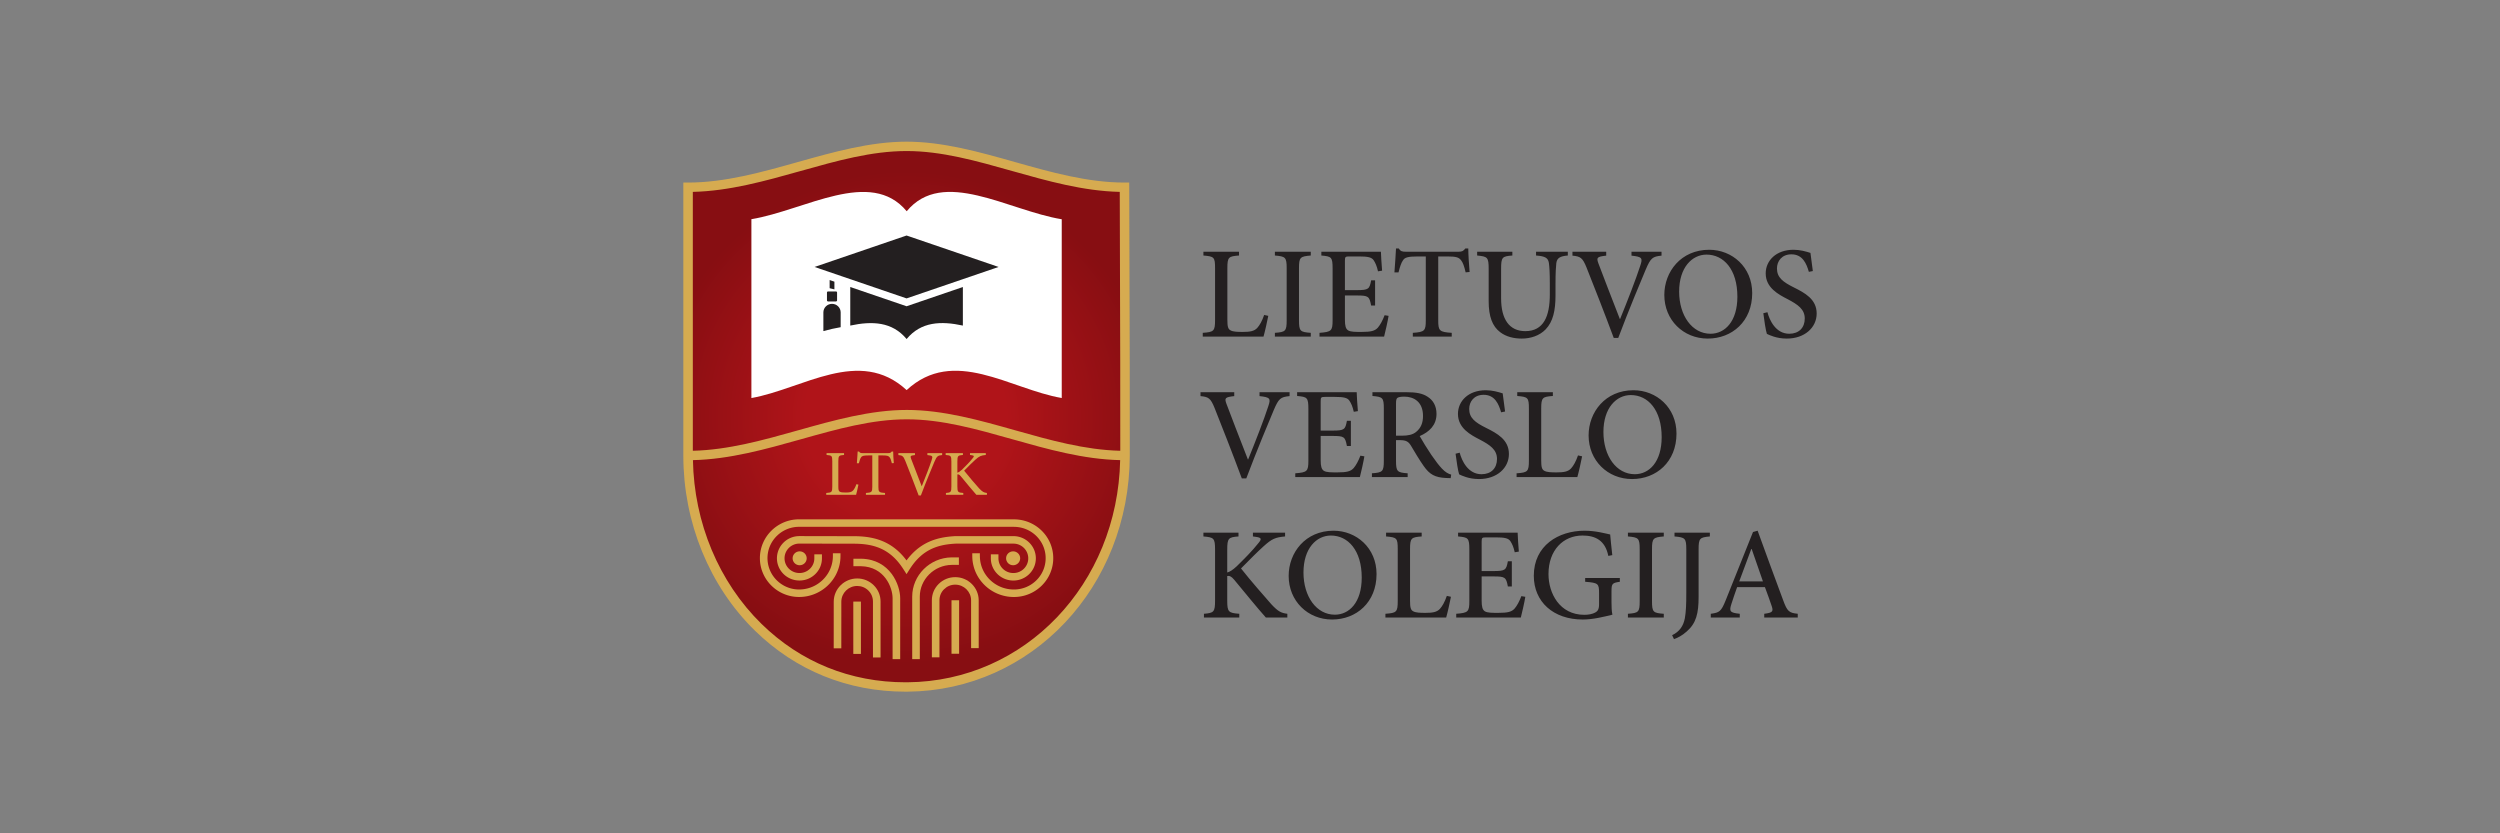 <?xml version="1.0"?>
<svg xmlns="http://www.w3.org/2000/svg" width="300" height="100" viewBox="0 0 300 100">
<rect x="0" y="0" width="300" height="100" fill="#808080" stroke="none"/>
<g clip-path="url(#clip0_2854_409)">
<path d="M95.787 19.86C91.532 21.059 87.131 22.296 82.763 22.296H82.2V54.712C82.2 62.617 85.291 70.177 90.681 75.451C95.534 80.2 101.715 82.705 108.572 82.705C108.649 82.705 108.727 82.705 108.804 82.704C123.554 82.583 135.136 70.272 135.173 54.676C135.184 47.501 135.161 40.322 135.138 33.145C135.126 29.713 135.115 26.282 135.109 22.852L135.107 22.296H134.545C130.165 22.296 125.781 21.058 121.541 19.859C117.339 18.672 112.993 17.444 108.687 17.444C104.379 17.444 100.011 18.673 95.787 19.86Z" fill="url(#paint0_radial_2854_409)"/>
<path d="M108.897 81.874C108.822 81.875 108.747 81.875 108.672 81.875C102.044 81.875 96.07 79.455 91.38 74.866C86.263 69.859 83.286 62.721 83.153 55.216C87.542 55.12 91.883 53.902 96.088 52.719C100.478 51.484 104.624 50.318 108.822 50.318C113.017 50.318 117.141 51.483 121.507 52.717C125.695 53.901 130.02 55.12 134.419 55.216C134.109 70.094 123.002 81.759 108.897 81.874ZM96.054 20.526C100.444 19.291 104.59 18.125 108.788 18.125C112.983 18.125 117.107 19.291 121.473 20.524C125.656 21.706 129.975 22.927 134.37 23.026C134.377 26.312 134.387 29.597 134.398 32.883C134.421 39.953 134.442 47.023 134.433 54.092C130.183 53.996 125.935 52.799 121.821 51.635C117.572 50.435 113.177 49.193 108.822 49.193C104.465 49.193 100.047 50.436 95.775 51.637C91.645 52.8 87.38 53.997 83.139 54.092V23.026C87.522 22.927 91.856 21.707 96.054 20.526ZM135.537 32.879C135.526 29.409 135.515 25.939 135.508 22.469L135.506 21.908H134.938C130.509 21.908 126.075 20.656 121.787 19.443C117.538 18.243 113.143 17 108.788 17C104.431 17 100.013 18.243 95.741 19.445C91.437 20.656 86.987 21.908 82.57 21.908H82V54.69C82 62.685 85.126 70.33 90.577 75.664C95.485 80.467 101.737 83 108.671 83C108.749 83 108.828 83 108.906 82.999C123.822 82.876 135.536 70.426 135.573 54.654C135.584 47.397 135.561 40.138 135.537 32.879Z" fill="#D6AB50"/>
<path d="M90.168 47.766C96.371 46.665 103.132 41.595 108.795 46.811C114.469 41.573 121.179 46.687 127.408 47.762V26.311C120.964 25.255 113.148 20.098 108.805 25.35C104.471 20.121 96.615 25.229 90.168 26.303V47.766Z" fill="white"/>
<path d="M102.769 58.101C102.645 58.463 102.504 58.709 102.363 58.864C102.184 59.063 101.919 59.102 101.505 59.102C101.193 59.102 100.935 59.095 100.786 59.01C100.638 58.933 100.6 58.786 100.6 58.378V55.344C100.6 54.681 100.678 54.643 101.286 54.596V54.373H99.187V54.596C99.819 54.65 99.873 54.689 99.873 55.344V58.401C99.873 59.056 99.803 59.11 99.147 59.157V59.379H102.731C102.801 59.148 102.965 58.409 103.012 58.155L102.769 58.101ZM107.258 55.567C107.219 55.113 107.18 54.527 107.18 54.181H107.008C106.892 54.327 106.821 54.373 106.61 54.373H103.511C103.293 54.373 103.191 54.358 103.082 54.181H102.918C102.903 54.596 102.855 55.113 102.824 55.59H103.066C103.152 55.243 103.23 55.02 103.324 54.889C103.425 54.72 103.582 54.65 104.229 54.65H104.674V58.417C104.674 59.033 104.612 59.11 103.909 59.157V59.379H106.204V59.157C105.471 59.11 105.408 59.033 105.408 58.417V54.65H105.923C106.493 54.65 106.626 54.712 106.758 54.882C106.86 55.012 106.938 55.212 107.024 55.59L107.258 55.567ZM113.058 54.373H111.286V54.605C111.918 54.674 111.958 54.743 111.801 55.205C111.559 55.96 111.02 57.346 110.615 58.34H110.599C110.123 57.123 109.545 55.621 109.334 55.059C109.218 54.727 109.233 54.666 109.795 54.605V54.373H107.805V54.605C108.273 54.65 108.398 54.72 108.632 55.297C109.054 56.353 109.717 58.047 110.24 59.457H110.505C111.099 57.87 111.902 55.952 112.121 55.436C112.418 54.735 112.527 54.658 113.058 54.605V54.373ZM118.429 59.379V59.157C118.061 59.11 117.89 59.025 117.491 58.601C117.078 58.132 116.266 57.208 115.697 56.483C116.188 55.983 116.703 55.467 117.031 55.174C117.523 54.727 117.726 54.65 118.295 54.596V54.373H116.399V54.596L116.562 54.619C116.922 54.666 116.93 54.75 116.703 55.012C116.375 55.428 115.883 55.929 115.439 56.361C115.212 56.568 115.048 56.676 114.884 56.722V55.382C114.884 54.696 114.955 54.643 115.548 54.596V54.373H113.479V54.596C114.096 54.65 114.166 54.689 114.166 55.382V58.378C114.166 59.048 114.096 59.11 113.511 59.157V59.379H115.595V59.157C114.955 59.11 114.884 59.048 114.884 58.378V56.93C115.009 56.907 115.119 56.938 115.298 57.153C115.969 57.962 116.602 58.748 117.164 59.379H118.429Z" fill="#D6AB50"/>
<path fill-rule="evenodd" clip-rule="evenodd" d="M95.113 66.995C95.113 67.456 95.492 67.83 95.959 67.83C96.426 67.83 96.805 67.456 96.805 66.995C96.805 66.534 96.426 66.16 95.959 66.16C95.492 66.16 95.113 66.534 95.113 66.995Z" fill="#D6AB50"/>
<path fill-rule="evenodd" clip-rule="evenodd" d="M109.759 67.472L109.91 67.294L110.064 67.127L110.219 66.968L110.375 66.819L110.534 66.678L110.694 66.545L110.856 66.421L111.02 66.305L111.185 66.196L111.352 66.095L111.521 66.001L111.692 65.913L111.865 65.832L112.04 65.757L112.217 65.688L112.396 65.624L112.577 65.567L112.761 65.514L112.947 65.467L113.134 65.424L113.324 65.386L113.516 65.353L113.711 65.324L113.907 65.298L114.105 65.278L114.306 65.259L114.509 65.245L114.704 65.234L121.617 65.235L121.708 65.237L121.798 65.244L121.885 65.255L121.972 65.27L122.057 65.29L122.14 65.314L122.223 65.341L122.303 65.373L122.381 65.408L122.457 65.447L122.531 65.489L122.604 65.535L122.673 65.584L122.74 65.637L122.805 65.692L122.866 65.751L122.926 65.812L122.982 65.877L123.035 65.943L123.085 66.013L123.131 66.084L123.174 66.158L123.213 66.234L123.249 66.312L123.282 66.392L123.309 66.474L123.333 66.557L123.353 66.643L123.369 66.73L123.381 66.818L123.387 66.908L123.389 66.999L123.387 67.091L123.381 67.18L123.369 67.269L123.353 67.355L123.333 67.441L123.309 67.524L123.281 67.606L123.249 67.686L123.213 67.764L123.174 67.84L123.131 67.914L123.084 67.986L123.034 68.055L122.982 68.121L122.925 68.186L122.866 68.247L122.803 68.305L122.738 68.361L122.671 68.413L122.601 68.463L122.528 68.509L122.453 68.551L122.376 68.59L122.296 68.626L122.216 68.657L122.133 68.685L122.048 68.709L121.962 68.728L121.874 68.744L121.785 68.755L121.694 68.762L121.601 68.764L121.509 68.762L121.418 68.755L121.329 68.744L121.242 68.729L121.155 68.709L121.071 68.685L120.988 68.658L120.908 68.627L120.829 68.591L120.752 68.553L120.676 68.511L120.604 68.465L120.534 68.416L120.466 68.364L120.401 68.309L120.34 68.25L120.28 68.19L120.224 68.126L120.17 68.059L120.121 67.991L120.074 67.919L120.031 67.846L119.991 67.771L119.955 67.694L119.923 67.614L119.895 67.532L119.871 67.449L119.851 67.365L119.835 67.278L119.823 67.191L119.815 67.102L119.813 67.011V67.007V67V66.992V66.98V66.967V66.952V66.936V66.918V66.899V66.878V66.858V66.835V66.814V66.791V66.767V66.745V66.722V66.7V66.678V66.657V66.637V66.617V66.599V66.583V66.567V66.555V66.543V66.534V66.527V66.523V66.521H118.901V66.523V66.527V66.534V66.543V66.555V66.567V66.583V66.599V66.617V66.637V66.657V66.678V66.7V66.722V66.745V66.767V66.791V66.814V66.835V66.858V66.878V66.899V66.918V66.936V66.952V66.967V66.98V66.992V67V67.007V67.011V67.013V67.014L118.905 67.151L118.916 67.285L118.934 67.417L118.957 67.549L118.988 67.677L119.025 67.804L119.068 67.927L119.117 68.046L119.171 68.164L119.231 68.279L119.297 68.39L119.367 68.497L119.442 68.601L119.522 68.701L119.608 68.797L119.696 68.889L119.791 68.977L119.888 69.059L119.989 69.138L120.096 69.212L120.205 69.281L120.318 69.344L120.433 69.403L120.553 69.456L120.676 69.504L120.801 69.545L120.929 69.581L121.059 69.61L121.192 69.634L121.327 69.65L121.463 69.661L121.601 69.664L121.739 69.661L121.877 69.65L122.012 69.634L122.145 69.61L122.275 69.58L122.404 69.544L122.529 69.502L122.653 69.454L122.772 69.401L122.888 69.342L123.002 69.278L123.111 69.208L123.217 69.134L123.319 69.055L123.417 68.972L123.511 68.883L123.6 68.791L123.684 68.695L123.765 68.594L123.84 68.489L123.91 68.381L123.976 68.27L124.035 68.154L124.089 68.036L124.138 67.915L124.18 67.791L124.216 67.665L124.247 67.535L124.27 67.404L124.287 67.27L124.298 67.136L124.302 66.999L124.298 66.863L124.287 66.728L124.27 66.594L124.247 66.463L124.216 66.335L124.18 66.208L124.138 66.083L124.089 65.962L124.035 65.844L123.976 65.73L123.911 65.618L123.841 65.51L123.766 65.406L123.686 65.305L123.602 65.208L123.513 65.116L123.42 65.028L123.322 64.944L123.221 64.865L123.116 64.791L123.007 64.722L122.895 64.657L122.779 64.599L122.66 64.545L122.538 64.497L122.414 64.455L122.287 64.419L122.157 64.389L122.025 64.365L121.89 64.349L121.755 64.338L121.617 64.335H114.531V64.342L114.451 64.347L114.233 64.362L114.015 64.382L113.799 64.405L113.583 64.433L113.369 64.465L113.155 64.502L112.942 64.545L112.73 64.593L112.519 64.646L112.31 64.707L112.102 64.773L111.895 64.846L111.691 64.925L111.487 65.013L111.285 65.107L111.086 65.21L110.888 65.32L110.693 65.439L110.5 65.565L110.31 65.7L110.121 65.844L109.936 65.999L109.754 66.16L109.573 66.332L109.396 66.513L109.222 66.704L109.051 66.905L108.883 67.116L108.783 67.25L108.644 67.066L108.461 66.841L108.275 66.628L108.085 66.426L107.892 66.236L107.695 66.056L107.495 65.887L107.292 65.728L107.086 65.579L106.877 65.441L106.665 65.312L106.45 65.193L106.234 65.083L106.014 64.982L105.793 64.891L105.57 64.806L105.344 64.731L105.117 64.663L104.888 64.603L104.658 64.551L104.427 64.505L104.194 64.465L103.96 64.431L103.724 64.404L103.488 64.382L103.25 64.365L103.012 64.353L102.773 64.346L102.533 64.343L102.352 64.344L95.916 64.331L95.778 64.335L95.642 64.345L95.508 64.362L95.376 64.386L95.247 64.415L95.119 64.452L94.994 64.494L94.872 64.542L94.754 64.595L94.638 64.654L94.525 64.718L94.416 64.787L94.312 64.861L94.21 64.94L94.113 65.025L94.02 65.112L93.931 65.205L93.847 65.302L93.767 65.402L93.692 65.506L93.621 65.614L93.557 65.726L93.498 65.841L93.444 65.959L93.395 66.079L93.353 66.204L93.317 66.331L93.286 66.46L93.263 66.59L93.246 66.724L93.235 66.859L93.231 66.995L93.235 67.132L93.246 67.267L93.263 67.401L93.286 67.532L93.317 67.661L93.353 67.788L93.396 67.912L93.444 68.033L93.498 68.151L93.558 68.266L93.623 68.377L93.693 68.485L93.768 68.59L93.849 68.691L93.933 68.787L94.022 68.88L94.116 68.968L94.214 69.051L94.316 69.131L94.422 69.205L94.531 69.274L94.644 69.338L94.76 69.397L94.88 69.451L95.004 69.499L95.129 69.541L95.257 69.577L95.387 69.607L95.521 69.631L95.656 69.648L95.793 69.658L95.931 69.662L96.07 69.659L96.205 69.649L96.341 69.632L96.474 69.609L96.603 69.58L96.731 69.544L96.856 69.503L96.979 69.456L97.099 69.403L97.215 69.344L97.328 69.281L97.436 69.212L97.542 69.139L97.644 69.06L97.742 68.977L97.836 68.89L97.925 68.798L98.01 68.702L98.09 68.603L98.165 68.499L98.236 68.391L98.301 68.281L98.362 68.167L98.416 68.049L98.465 67.929L98.507 67.805L98.544 67.68L98.575 67.551L98.599 67.421L98.617 67.288L98.628 67.153L98.632 67.018V67.015V67.013V67.01V67.002V66.993V66.982V66.969V66.955V66.938V66.92V66.901V66.88V66.859V66.837V66.815V66.792V66.769V66.746V66.724V66.701V66.679V66.657V66.637V66.618V66.6V66.583V66.568V66.555V66.544V66.534V66.527V66.523V66.521H97.72V66.523V66.527V66.534V66.544V66.555V66.568V66.583V66.6V66.618V66.637V66.657V66.679V66.701V66.724V66.746V66.769V66.792V66.815V66.837V66.859V66.88V66.901V66.92V66.938V66.955V66.969V66.982V66.993V67.002V67.01V67.013L97.717 67.103L97.71 67.193L97.698 67.28L97.683 67.366L97.662 67.451L97.637 67.534L97.61 67.615L97.577 67.695L97.541 67.772L97.502 67.847L97.459 67.92L97.412 67.992L97.362 68.06L97.309 68.127L97.253 68.19L97.193 68.251L97.132 68.309L97.066 68.364L96.999 68.416L96.929 68.465L96.856 68.511L96.781 68.553L96.704 68.591L96.626 68.626L96.545 68.657L96.463 68.685L96.379 68.707L96.292 68.727L96.205 68.742L96.115 68.753L96.024 68.76L95.933 68.762L95.841 68.76L95.749 68.753L95.66 68.741L95.572 68.725L95.485 68.706L95.4 68.682L95.317 68.654L95.236 68.623L95.158 68.588L95.08 68.548L95.005 68.506L94.932 68.46L94.862 68.41L94.794 68.358L94.729 68.302L94.667 68.244L94.608 68.183L94.552 68.118L94.499 68.051L94.449 67.982L94.402 67.91L94.359 67.837L94.32 67.76L94.284 67.682L94.252 67.603L94.224 67.52L94.2 67.437L94.18 67.351L94.164 67.265L94.153 67.177L94.146 67.087L94.144 66.995L94.146 66.904L94.153 66.814L94.164 66.727L94.18 66.639L94.2 66.554L94.224 66.471L94.252 66.389L94.283 66.309L94.32 66.23L94.359 66.155L94.401 66.08L94.448 66.009L94.498 65.94L94.551 65.872L94.607 65.809L94.666 65.747L94.728 65.689L94.792 65.633L94.86 65.58L94.929 65.531L95.002 65.485L95.076 65.443L95.152 65.404L95.231 65.369L95.31 65.338L95.392 65.31L95.476 65.286L95.561 65.266L95.648 65.251L95.735 65.24L95.825 65.234L95.915 65.231L102.301 65.243H102.359L102.457 65.244L102.528 65.243L102.753 65.246L102.975 65.253L103.195 65.264L103.412 65.279L103.628 65.299L103.841 65.324L104.051 65.354L104.259 65.389L104.465 65.43L104.668 65.477L104.868 65.529L105.065 65.588L105.261 65.654L105.454 65.725L105.645 65.805L105.833 65.891L106.019 65.985L106.202 66.087L106.383 66.198L106.562 66.316L106.739 66.444L106.915 66.581L107.088 66.727L107.259 66.884L107.428 67.05L107.595 67.228L107.76 67.417L107.923 67.617L108.084 67.829L108.242 68.053L108.398 68.289L108.785 68.896L109.17 68.289L109.315 68.069L109.461 67.859L109.609 67.661L109.759 67.472Z" fill="#D6AB50"/>
<path fill-rule="evenodd" clip-rule="evenodd" d="M102.863 69.416C101.321 69.416 100.059 70.657 100.048 72.187L100.045 77.803H100.957L100.96 72.19C100.967 71.157 101.82 70.316 102.863 70.316C103.37 70.316 103.846 70.51 104.204 70.865C104.56 71.217 104.757 71.686 104.755 72.187L104.755 78.893H105.667L105.668 72.188C105.669 71.448 105.378 70.752 104.849 70.229C104.319 69.705 103.614 69.416 102.863 69.416Z" fill="#D6AB50"/>
<path fill-rule="evenodd" clip-rule="evenodd" d="M114.181 78.449H115.093V72.031H114.181V78.449Z" fill="#D6AB50"/>
<path fill-rule="evenodd" clip-rule="evenodd" d="M114.629 69.258C113.879 69.258 113.174 69.546 112.644 70.07C112.114 70.593 111.822 71.289 111.823 72.029L111.824 78.881H112.735V72.028C112.735 71.528 112.931 71.059 113.289 70.707C113.647 70.353 114.122 70.158 114.629 70.158C115.672 70.158 116.525 70.998 116.531 72.029L116.533 77.779H117.446L117.443 72.026C117.434 70.501 116.173 69.258 114.629 69.258Z" fill="#D6AB50"/>
<path fill-rule="evenodd" clip-rule="evenodd" d="M114.196 67.787C114.255 67.786 115.043 67.782 115.067 67.786V66.886C115.043 66.886 114.19 66.886 114.179 66.886C111.578 66.927 109.462 69.042 109.464 71.602L109.466 79.094H110.378L110.376 71.602C110.374 69.53 112.087 67.82 114.196 67.787Z" fill="#D6AB50"/>
<path fill-rule="evenodd" clip-rule="evenodd" d="M103.312 67.045H102.408V67.945H103.304C106.181 67.993 107.111 70.549 107.111 71.779V79.098H108.023V71.779C108.023 70.26 106.873 67.105 103.312 67.045Z" fill="#D6AB50"/>
<path fill-rule="evenodd" clip-rule="evenodd" d="M102.397 78.469H103.31V72.19H102.397V78.469Z" fill="#D6AB50"/>
<path fill-rule="evenodd" clip-rule="evenodd" d="M126.384 66.741L126.366 66.504L126.336 66.272L126.294 66.042L126.242 65.817L126.177 65.594L126.103 65.378L126.019 65.167L125.924 64.96L125.82 64.759L125.706 64.564L125.583 64.374L125.452 64.192L125.312 64.016L125.163 63.847L125.007 63.685L124.843 63.531L124.672 63.385L124.493 63.246L124.308 63.116L124.117 62.995L123.919 62.883L123.715 62.779L123.506 62.686L123.291 62.603L123.071 62.53L122.847 62.467L122.618 62.415L122.385 62.374L122.15 62.344L121.91 62.326L121.667 62.32L95.886 62.317L95.646 62.323L95.407 62.341L95.173 62.37L94.942 62.411L94.714 62.464L94.491 62.526L94.273 62.6L94.059 62.683L93.852 62.777L93.649 62.88L93.452 62.992L93.261 63.113L93.077 63.243L92.899 63.382L92.729 63.528L92.566 63.682L92.41 63.844L92.262 64.013L92.122 64.188L91.991 64.371L91.868 64.56L91.756 64.755L91.651 64.956L91.557 65.163L91.472 65.374L91.398 65.591L91.335 65.812L91.282 66.038L91.24 66.267L91.21 66.5L91.192 66.736L91.186 66.976L91.192 67.215L91.21 67.452L91.24 67.685L91.282 67.914L91.335 68.14L91.398 68.362L91.472 68.578L91.557 68.789L91.651 68.996L91.755 69.197L91.868 69.392L91.991 69.582L92.122 69.764L92.262 69.94L92.41 70.109L92.566 70.271L92.729 70.425L92.9 70.572L93.078 70.71L93.261 70.84L93.452 70.962L93.649 71.074L93.852 71.177L94.059 71.27L94.273 71.354L94.492 71.428L94.715 71.49L94.942 71.543L95.173 71.584L95.407 71.614L95.646 71.632L95.886 71.639L96.139 71.632L96.391 71.613L96.638 71.582L96.881 71.54L97.121 71.485L97.356 71.419L97.586 71.343L97.811 71.255L98.03 71.157L98.244 71.049L98.452 70.931L98.653 70.804L98.848 70.668L99.035 70.523L99.215 70.37L99.388 70.208L99.553 70.039L99.709 69.861L99.857 69.677L99.996 69.485L100.126 69.287L100.247 69.082L100.357 68.871L100.457 68.653L100.547 68.431L100.626 68.204L100.695 67.971L100.752 67.735L100.797 67.494L100.83 67.248L100.851 67L100.859 66.748V66.745V66.744V66.74V66.735V66.728V66.72V66.71V66.7V66.688V66.675V66.662V66.648V66.633V66.618V66.602V66.587V66.571V66.554V66.539V66.523V66.508V66.493V66.479V66.465V66.452V66.441V66.43V66.42V66.412V66.405V66.4V66.396V66.394H99.947V66.396V66.4V66.405V66.412V66.42V66.43V66.441V66.452V66.465V66.479V66.493V66.508V66.523V66.539V66.554V66.571V66.587V66.602V66.618V66.633V66.648V66.662V66.675V66.688V66.7V66.71V66.72V66.728V66.735V66.74V66.743L99.94 66.949L99.923 67.153L99.896 67.353L99.859 67.549L99.813 67.743L99.757 67.932L99.692 68.118L99.619 68.3L99.537 68.477L99.447 68.649L99.348 68.817L99.242 68.979L99.128 69.135L99.007 69.287L98.879 69.432L98.744 69.571L98.603 69.703L98.456 69.828L98.302 69.947L98.144 70.058L97.979 70.162L97.809 70.259L97.635 70.346L97.456 70.426L97.272 70.498L97.085 70.56L96.894 70.614L96.699 70.658L96.5 70.693L96.299 70.718L96.095 70.733L95.887 70.738L95.692 70.733L95.501 70.719L95.312 70.695L95.127 70.662L94.944 70.619L94.764 70.569L94.589 70.51L94.418 70.442L94.25 70.367L94.086 70.285L93.928 70.193L93.774 70.096L93.625 69.991L93.481 69.879L93.344 69.761L93.212 69.636L93.086 69.505L92.967 69.369L92.854 69.226L92.748 69.079L92.648 68.926L92.557 68.769L92.473 68.606L92.397 68.44L92.329 68.269L92.269 68.095L92.218 67.916L92.175 67.734L92.142 67.549L92.117 67.361L92.103 67.17L92.097 66.976L92.103 66.782L92.117 66.591L92.142 66.403L92.175 66.217L92.218 66.036L92.269 65.858L92.329 65.683L92.397 65.512L92.473 65.346L92.557 65.184L92.648 65.026L92.748 64.873L92.853 64.727L92.966 64.585L93.086 64.448L93.211 64.317L93.343 64.192L93.481 64.074L93.624 63.962L93.773 63.858L93.927 63.76L94.086 63.669L94.249 63.587L94.417 63.511L94.588 63.444L94.764 63.385L94.943 63.335L95.125 63.293L95.311 63.26L95.5 63.236L95.692 63.222L95.886 63.216L121.667 63.22L121.863 63.225L122.057 63.239L122.248 63.264L122.436 63.296L122.62 63.338L122.801 63.389L122.978 63.448L123.15 63.516L123.319 63.59L123.483 63.673L123.643 63.764L123.798 63.862L123.947 63.967L124.091 64.078L124.229 64.196L124.362 64.321L124.488 64.452L124.608 64.589L124.721 64.731L124.827 64.879L124.927 65.031L125.018 65.188L125.102 65.35L125.179 65.517L125.247 65.687L125.307 65.862L125.358 66.04L125.401 66.222L125.434 66.407L125.459 66.595L125.473 66.786L125.478 66.98L125.473 67.174L125.459 67.365L125.434 67.554L125.401 67.738L125.358 67.921L125.307 68.099L125.247 68.273L125.179 68.444L125.102 68.61L125.018 68.773L124.927 68.93L124.827 69.082L124.721 69.23L124.608 69.372L124.488 69.508L124.362 69.639L124.229 69.764L124.091 69.882L123.947 69.993L123.798 70.098L123.643 70.197L123.484 70.287L123.319 70.369L123.15 70.445L122.978 70.512L122.801 70.571L122.62 70.622L122.436 70.664L122.248 70.697L122.057 70.721L121.863 70.736L121.667 70.74L121.457 70.735L121.249 70.72L121.045 70.694L120.845 70.659L120.648 70.614L120.454 70.56L120.265 70.497L120.08 70.425L119.899 70.345L119.723 70.256L119.553 70.159L119.387 70.055L119.227 69.943L119.073 69.824L118.924 69.697L118.783 69.564L118.647 69.424L118.519 69.279L118.398 69.127L118.284 68.969L118.177 68.806L118.079 68.638L117.989 68.465L117.907 68.287L117.834 68.105L117.769 67.918L117.714 67.727L117.669 67.533L117.632 67.335L117.607 67.134L117.59 66.93L117.584 66.723V66.719V66.715V66.709V66.702V66.693V66.683V66.671V66.66V66.647V66.633V66.619V66.605V66.59V66.575V66.56V66.544V66.529V66.514V66.499V66.485V66.472V66.459V66.447V66.435V66.426V66.416V66.409V66.403V66.398V66.395V66.394H116.673V66.395V66.398V66.403V66.409V66.416V66.426V66.435V66.447V66.459V66.472V66.485V66.499V66.514V66.529V66.544V66.56V66.575V66.59V66.605V66.619V66.633V66.647V66.66V66.671V66.683V66.693V66.702V66.709V66.715V66.719V66.722V66.723L116.68 66.977L116.699 67.227L116.732 67.473L116.776 67.715L116.832 67.953L116.899 68.186L116.978 68.415L117.067 68.639L117.168 68.857L117.278 69.068L117.399 69.275L117.529 69.474L117.668 69.666L117.817 69.852L117.973 70.03L118.139 70.201L118.312 70.364L118.493 70.518L118.682 70.664L118.877 70.801L119.08 70.929L119.289 71.047L119.504 71.156L119.725 71.254L119.952 71.342L120.185 71.419L120.421 71.485L120.662 71.54L120.908 71.584L121.157 71.615L121.411 71.634L121.667 71.641L121.91 71.634L122.15 71.616L122.385 71.586L122.618 71.546L122.847 71.494L123.071 71.431L123.291 71.357L123.506 71.274L123.715 71.18L123.919 71.078L124.117 70.966L124.309 70.844L124.493 70.714L124.671 70.576L124.843 70.43L125.007 70.275L125.163 70.114L125.312 69.944L125.451 69.769L125.583 69.586L125.706 69.397L125.82 69.202L125.924 69.001L126.019 68.794L126.103 68.582L126.177 68.366L126.242 68.144L126.294 67.919L126.336 67.689L126.366 67.457L126.384 67.22L126.39 66.98L126.384 66.741Z" fill="#D6AB50"/>
<path fill-rule="evenodd" clip-rule="evenodd" d="M121.576 67.83C122.043 67.83 122.422 67.457 122.422 66.995C122.422 66.534 122.043 66.161 121.576 66.161C121.109 66.161 120.73 66.534 120.73 66.995C120.73 67.457 121.109 67.83 121.576 67.83Z" fill="#D6AB50"/>
<path d="M119.828 32.035L108.788 28.261L97.749 32.035L108.788 35.809L119.828 32.035Z" fill="#231F20"/>
<path d="M102.032 34.442V39.069C104.658 38.508 107.066 38.598 108.793 40.684C110.525 38.59 112.925 38.502 115.544 39.069V34.442L108.788 36.751L102.032 34.442Z" fill="#231F20"/>
<path d="M99.236 35.101V36.046C99.236 36.115 99.293 36.172 99.364 36.172H100.322C100.391 36.172 100.449 36.115 100.449 36.046V35.101C100.449 35.031 100.391 34.975 100.322 34.975H99.364C99.293 34.975 99.236 35.031 99.236 35.101Z" fill="#231F20"/>
<path d="M99.843 36.461C99.272 36.461 98.805 36.921 98.805 37.484V39.732C99.499 39.54 100.192 39.377 100.88 39.263V37.484C100.88 36.921 100.413 36.461 99.843 36.461Z" fill="#231F20"/>
<path d="M99.556 33.605V34.586L100.129 34.725V33.8L99.556 33.605Z" fill="#231F20"/>
<path d="M151.7 37.793C151.447 38.53 151.16 39.031 150.874 39.345C150.509 39.752 149.969 39.831 149.127 39.831C148.491 39.831 147.967 39.815 147.666 39.642C147.364 39.486 147.284 39.188 147.284 38.358V32.182C147.284 30.834 147.443 30.756 148.682 30.662V30.207H144.409V30.662C145.696 30.772 145.807 30.85 145.807 32.182V38.404C145.807 39.737 145.664 39.846 144.33 39.94V40.395H151.62C151.764 39.925 152.097 38.42 152.193 37.903L151.7 37.793ZM157.292 40.395V39.94C156.021 39.846 155.878 39.752 155.878 38.42V32.197C155.878 30.866 156.021 30.772 157.292 30.662V30.207H152.987V30.662C154.258 30.772 154.401 30.866 154.401 32.197V38.42C154.401 39.752 154.258 39.846 152.987 39.94V40.395H157.292ZM166.155 37.825C165.916 38.452 165.63 38.984 165.345 39.314C164.995 39.705 164.535 39.831 163.391 39.831C162.629 39.831 162.072 39.831 161.771 39.642C161.485 39.455 161.39 39.094 161.39 38.358V35.458H162.82C164.201 35.458 164.328 35.552 164.535 36.664H165.011V33.64H164.535C164.344 34.69 164.233 34.815 162.82 34.815H161.39V31.289C161.39 30.818 161.438 30.772 161.945 30.772H163.073C164.17 30.772 164.599 30.881 164.837 31.226C165.043 31.54 165.218 31.915 165.361 32.558L165.853 32.48C165.79 31.649 165.71 30.583 165.71 30.207H158.562V30.662C159.77 30.772 159.912 30.834 159.912 32.229V38.42C159.912 39.705 159.77 39.831 158.34 39.94V40.395H166.092C166.218 39.909 166.552 38.452 166.631 37.903L166.155 37.825ZM176.352 32.636C176.273 31.711 176.194 30.52 176.194 29.816H175.844C175.606 30.113 175.463 30.207 175.034 30.207H168.729C168.283 30.207 168.077 30.176 167.855 29.816H167.521C167.489 30.662 167.394 31.711 167.331 32.684H167.823C167.997 31.978 168.157 31.524 168.347 31.257C168.553 30.913 168.872 30.772 170.189 30.772H171.095V38.436C171.095 39.69 170.968 39.846 169.538 39.94V40.395H174.208V39.94C172.716 39.846 172.588 39.69 172.588 38.436V30.772H173.636C174.796 30.772 175.066 30.897 175.336 31.241C175.543 31.508 175.701 31.915 175.876 32.684L176.352 32.636ZM188.139 30.207H184.326V30.662C185.438 30.74 185.772 30.959 185.867 31.555C185.931 32.041 185.978 32.684 185.978 34.063V35.332C185.978 37.934 185.248 39.737 183.04 39.737C181.118 39.737 180.133 38.31 180.133 35.803V32.276C180.133 30.85 180.26 30.756 181.483 30.662V30.207H177.258V30.662C178.497 30.787 178.64 30.85 178.64 32.276V36.148C178.64 37.981 179.084 39.157 180.022 39.862C180.737 40.41 181.658 40.63 182.611 40.63C183.675 40.63 184.739 40.285 185.47 39.533C186.375 38.593 186.661 37.244 186.661 35.442V34.063C186.661 32.684 186.709 32.025 186.756 31.587C186.836 30.959 187.201 30.74 188.139 30.662V30.207ZM199.384 30.207H195.779V30.677C197.066 30.818 197.144 30.959 196.827 31.9C196.334 33.436 195.239 36.257 194.412 38.279H194.381C193.412 35.803 192.236 32.746 191.807 31.602C191.569 30.928 191.601 30.803 192.745 30.677V30.207H188.694V30.677C189.647 30.772 189.902 30.913 190.378 32.088C191.235 34.235 192.586 37.684 193.65 40.552H194.19C195.397 37.323 197.033 33.42 197.478 32.37C198.082 30.944 198.304 30.787 199.384 30.677V30.207ZM205.102 29.972C201.719 29.972 199.718 32.605 199.718 35.395C199.718 38.404 202.005 40.63 204.927 40.63C207.85 40.63 210.265 38.562 210.265 35.176C210.265 32.041 207.85 29.972 205.102 29.972ZM204.784 30.552C206.834 30.552 208.486 32.323 208.486 35.599C208.486 38.593 206.977 40.05 205.261 40.05C203.053 40.05 201.497 37.871 201.497 34.988C201.497 32.088 203.053 30.552 204.784 30.552ZM217.54 32.527C217.412 31.54 217.317 30.913 217.254 30.348C216.714 30.176 216.014 29.972 215.221 29.972C213.139 29.972 211.884 31.273 211.884 32.809C211.884 34.533 213.41 35.332 214.537 35.912C215.728 36.539 216.571 37.103 216.571 38.217C216.571 39.329 215.871 40.05 214.712 40.05C213.092 40.05 212.345 38.436 212.091 37.464L211.598 37.589C211.694 38.389 211.901 39.721 212.027 40.066C212.203 40.144 212.441 40.27 212.853 40.395C213.251 40.52 213.775 40.63 214.411 40.63C216.571 40.63 218 39.298 218 37.621C218 35.897 216.571 35.145 215.252 34.486C213.966 33.844 213.235 33.311 213.235 32.213C213.235 31.352 213.806 30.52 214.966 30.52C216.316 30.52 216.777 31.634 217.063 32.621L217.54 32.527ZM154.75 47.063H151.144V47.533C152.431 47.674 152.51 47.816 152.193 48.756C151.7 50.292 150.604 53.113 149.778 55.135H149.747C148.777 52.659 147.603 49.603 147.174 48.458C146.935 47.784 146.967 47.659 148.11 47.533V47.063H144.06V47.533C145.013 47.628 145.267 47.769 145.744 48.944C146.602 51.091 147.952 54.539 149.016 57.407H149.556C150.763 54.179 152.399 50.276 152.844 49.227C153.448 47.8 153.67 47.643 154.75 47.533V47.063ZM163.248 54.681C163.01 55.308 162.724 55.84 162.438 56.17C162.089 56.561 161.628 56.687 160.484 56.687C159.722 56.687 159.166 56.687 158.864 56.499C158.578 56.311 158.482 55.95 158.482 55.214V52.314H159.912C161.295 52.314 161.421 52.408 161.628 53.52H162.105V50.496H161.628C161.438 51.546 161.326 51.671 159.912 51.671H158.482V48.145C158.482 47.674 158.53 47.628 159.039 47.628H160.166C161.262 47.628 161.691 47.737 161.929 48.082C162.136 48.395 162.311 48.772 162.454 49.414L162.946 49.336C162.883 48.505 162.803 47.439 162.803 47.063H155.655V47.518C156.863 47.628 157.006 47.69 157.006 49.085V55.276C157.006 56.561 156.863 56.687 155.433 56.796V57.251H163.184C163.312 56.765 163.645 55.308 163.724 54.759L163.248 54.681ZM174.144 56.954C173.795 56.859 173.446 56.671 173.033 56.232C172.667 55.84 172.334 55.418 171.762 54.587C171.285 53.881 170.634 52.831 170.364 52.33C171.524 51.828 172.381 51.013 172.381 49.665C172.381 48.709 171.968 48.019 171.317 47.612C170.714 47.205 169.935 47.063 168.728 47.063H164.693V47.518C165.916 47.628 166.059 47.706 166.059 49.023V55.276C166.059 56.593 165.916 56.703 164.63 56.796V57.251H168.919V56.796C167.664 56.703 167.521 56.593 167.521 55.276V52.816H167.981C168.744 52.816 169.014 53.004 169.3 53.458C169.76 54.226 170.316 55.182 170.841 55.919C171.555 56.937 172.191 57.298 173.541 57.361C173.732 57.377 173.906 57.377 174.081 57.377L174.144 56.954ZM167.521 52.283V48.426C167.521 48.019 167.569 47.847 167.68 47.753C167.807 47.659 168.061 47.596 168.521 47.596C169.665 47.596 170.761 48.223 170.761 49.916C170.761 50.747 170.507 51.373 169.919 51.843C169.522 52.157 168.998 52.283 168.22 52.283H167.521ZM180.609 49.383C180.482 48.395 180.386 47.769 180.323 47.205C179.783 47.032 179.084 46.828 178.29 46.828C176.209 46.828 174.954 48.129 174.954 49.665C174.954 51.389 176.479 52.188 177.607 52.768C178.798 53.396 179.64 53.959 179.64 55.073C179.64 56.185 178.941 56.906 177.782 56.906C176.161 56.906 175.415 55.291 175.161 54.32L174.668 54.446C174.763 55.245 174.97 56.577 175.097 56.922C175.272 57 175.511 57.126 175.923 57.251C176.32 57.377 176.845 57.486 177.48 57.486C179.64 57.486 181.07 56.154 181.07 54.477C181.07 52.753 179.64 52.001 178.321 51.342C177.035 50.7 176.304 50.167 176.304 49.069C176.304 48.208 176.876 47.377 178.036 47.377C179.386 47.377 179.847 48.49 180.133 49.477L180.609 49.383ZM189.361 54.649C189.107 55.386 188.821 55.888 188.535 56.201C188.169 56.609 187.63 56.687 186.788 56.687C186.152 56.687 185.628 56.671 185.326 56.499C185.025 56.342 184.945 56.044 184.945 55.214V49.038C184.945 47.69 185.104 47.612 186.343 47.518V47.063H182.07V47.518C183.357 47.628 183.468 47.706 183.468 49.038V55.26C183.468 56.593 183.325 56.703 181.991 56.796V57.251H189.281C189.424 56.781 189.758 55.276 189.853 54.759L189.361 54.649ZM196.017 46.828C192.633 46.828 190.632 49.462 190.632 52.251C190.632 55.26 192.919 57.486 195.842 57.486C198.765 57.486 201.179 55.418 201.179 52.032C201.179 48.897 198.765 46.828 196.017 46.828ZM195.699 47.408C197.748 47.408 199.4 49.179 199.4 52.455C199.4 55.449 197.891 56.906 196.175 56.906C193.967 56.906 192.411 54.728 192.411 51.843C192.411 48.944 193.967 47.408 195.699 47.408ZM154.48 74.107V73.653C153.734 73.559 153.384 73.386 152.573 72.524C151.733 71.568 150.08 69.687 148.92 68.214C149.921 67.195 150.97 66.145 151.637 65.549C152.638 64.641 153.05 64.484 154.21 64.374V63.919H150.35V64.374L150.684 64.421C151.414 64.515 151.43 64.687 150.97 65.221C150.303 66.067 149.302 67.085 148.396 67.963C147.936 68.386 147.603 68.606 147.269 68.7V65.973C147.269 64.578 147.412 64.468 148.619 64.374V63.919H144.409V64.374C145.664 64.484 145.807 64.562 145.807 65.973V72.07C145.807 73.433 145.664 73.559 144.473 73.653V74.107H148.714V73.653C147.412 73.559 147.269 73.433 147.269 72.07V69.123C147.523 69.076 147.745 69.138 148.11 69.577C149.477 71.223 150.763 72.822 151.906 74.107H154.48ZM160.023 63.685C156.64 63.685 154.639 66.317 154.639 69.107C154.639 72.117 156.926 74.343 159.849 74.343C162.771 74.343 165.186 72.274 165.186 68.888C165.186 65.753 162.771 63.685 160.023 63.685ZM159.706 64.264C161.755 64.264 163.407 66.035 163.407 69.311C163.407 72.305 161.898 73.763 160.182 73.763C157.975 73.763 156.417 71.584 156.417 68.7C156.417 65.8 157.975 64.264 159.706 64.264ZM173.62 71.505C173.366 72.242 173.08 72.744 172.794 73.057C172.429 73.465 171.888 73.543 171.047 73.543C170.411 73.543 169.888 73.527 169.586 73.355C169.284 73.198 169.204 72.9 169.204 72.07V65.894C169.204 64.546 169.363 64.468 170.602 64.374V63.919H166.329V64.374C167.616 64.484 167.728 64.562 167.728 65.894V72.117C167.728 73.449 167.585 73.559 166.25 73.653V74.107H173.541C173.684 73.637 174.017 72.133 174.113 71.615L173.62 71.505ZM182.563 71.537C182.325 72.164 182.039 72.697 181.753 73.026C181.404 73.418 180.943 73.543 179.799 73.543C179.036 73.543 178.481 73.543 178.179 73.355C177.893 73.167 177.798 72.806 177.798 72.07V69.17H179.227C180.609 69.17 180.736 69.264 180.943 70.377H181.42V67.352H180.943C180.752 68.402 180.641 68.527 179.227 68.527H177.798V65.001C177.798 64.531 177.845 64.484 178.354 64.484H179.481C180.577 64.484 181.006 64.593 181.244 64.938C181.451 65.252 181.625 65.628 181.768 66.27L182.261 66.192C182.197 65.362 182.118 64.296 182.118 63.919H174.97V64.374C176.178 64.484 176.321 64.546 176.321 65.942V72.133C176.321 73.418 176.178 73.543 174.748 73.653V74.107H182.499C182.626 73.621 182.96 72.164 183.039 71.615L182.563 71.537ZM194.381 69.358H190.219V69.813C191.792 69.938 191.887 70.032 191.887 71.16V72.524C191.887 73.135 191.712 73.355 191.411 73.512C191.092 73.684 190.616 73.778 190.124 73.778C187.138 73.778 185.819 71.176 185.819 68.888C185.819 66.02 187.582 64.264 189.901 64.264C191.426 64.264 192.617 64.828 192.999 66.709L193.475 66.615C193.348 65.534 193.269 64.672 193.221 64.139C192.697 64.029 191.49 63.685 190.156 63.685C187.01 63.685 184.056 65.471 184.056 69.092C184.056 72.21 186.391 74.343 189.933 74.343C191.187 74.343 192.522 73.998 193.491 73.763C193.396 73.339 193.38 72.838 193.38 72.289V70.972C193.38 70.032 193.459 69.953 194.381 69.813V69.358ZM199.654 74.107V73.653C198.383 73.559 198.24 73.465 198.24 72.133V65.91C198.24 64.578 198.383 64.484 199.654 64.374V63.919H195.35V64.374C196.62 64.484 196.763 64.578 196.763 65.91V72.133C196.763 73.465 196.62 73.559 195.35 73.653V74.107H199.654ZM205.182 63.919H200.941V64.374C202.212 64.484 202.355 64.593 202.355 65.91V71.208C202.355 72.493 202.322 73.418 202.18 74.201C202.005 75.11 201.545 75.799 200.655 76.223L200.877 76.693C201.306 76.552 201.862 76.27 202.418 75.768C203.546 74.781 203.832 73.606 203.832 71.631V65.91C203.832 64.593 203.975 64.484 205.182 64.374V63.919ZM215.729 74.107V73.653C214.697 73.543 214.474 73.386 213.982 72.038C212.965 69.327 211.901 66.38 210.916 63.685L210.36 63.841L207.088 72.023C206.532 73.402 206.326 73.512 205.293 73.653V74.107H208.772V73.653C207.58 73.527 207.469 73.37 207.787 72.415C207.993 71.772 208.216 71.129 208.454 70.456H211.79C212.123 71.364 212.425 72.164 212.615 72.759C212.822 73.386 212.695 73.527 211.71 73.653V74.107H215.729ZM211.551 69.766H208.708C209.185 68.496 209.661 67.18 210.154 65.879H210.201L211.551 69.766Z" fill="#231F20"/>
</g>
<defs>
<radialGradient id="paint0_radial_2854_409" cx="0" cy="0" r="1" gradientUnits="userSpaceOnUse" gradientTransform="translate(108.688 50.074) scale(29.96 29.563)">
<stop stop-color="#B01419"/>
<stop offset="0.401" stop-color="#B01419"/>
<stop offset="1" stop-color="#870E12"/>
</radialGradient>
<clipPath id="clip0_2854_409">
<rect width="136" height="66" fill="white" transform="translate(82 17)"/>
</clipPath>
</defs>
</svg>
